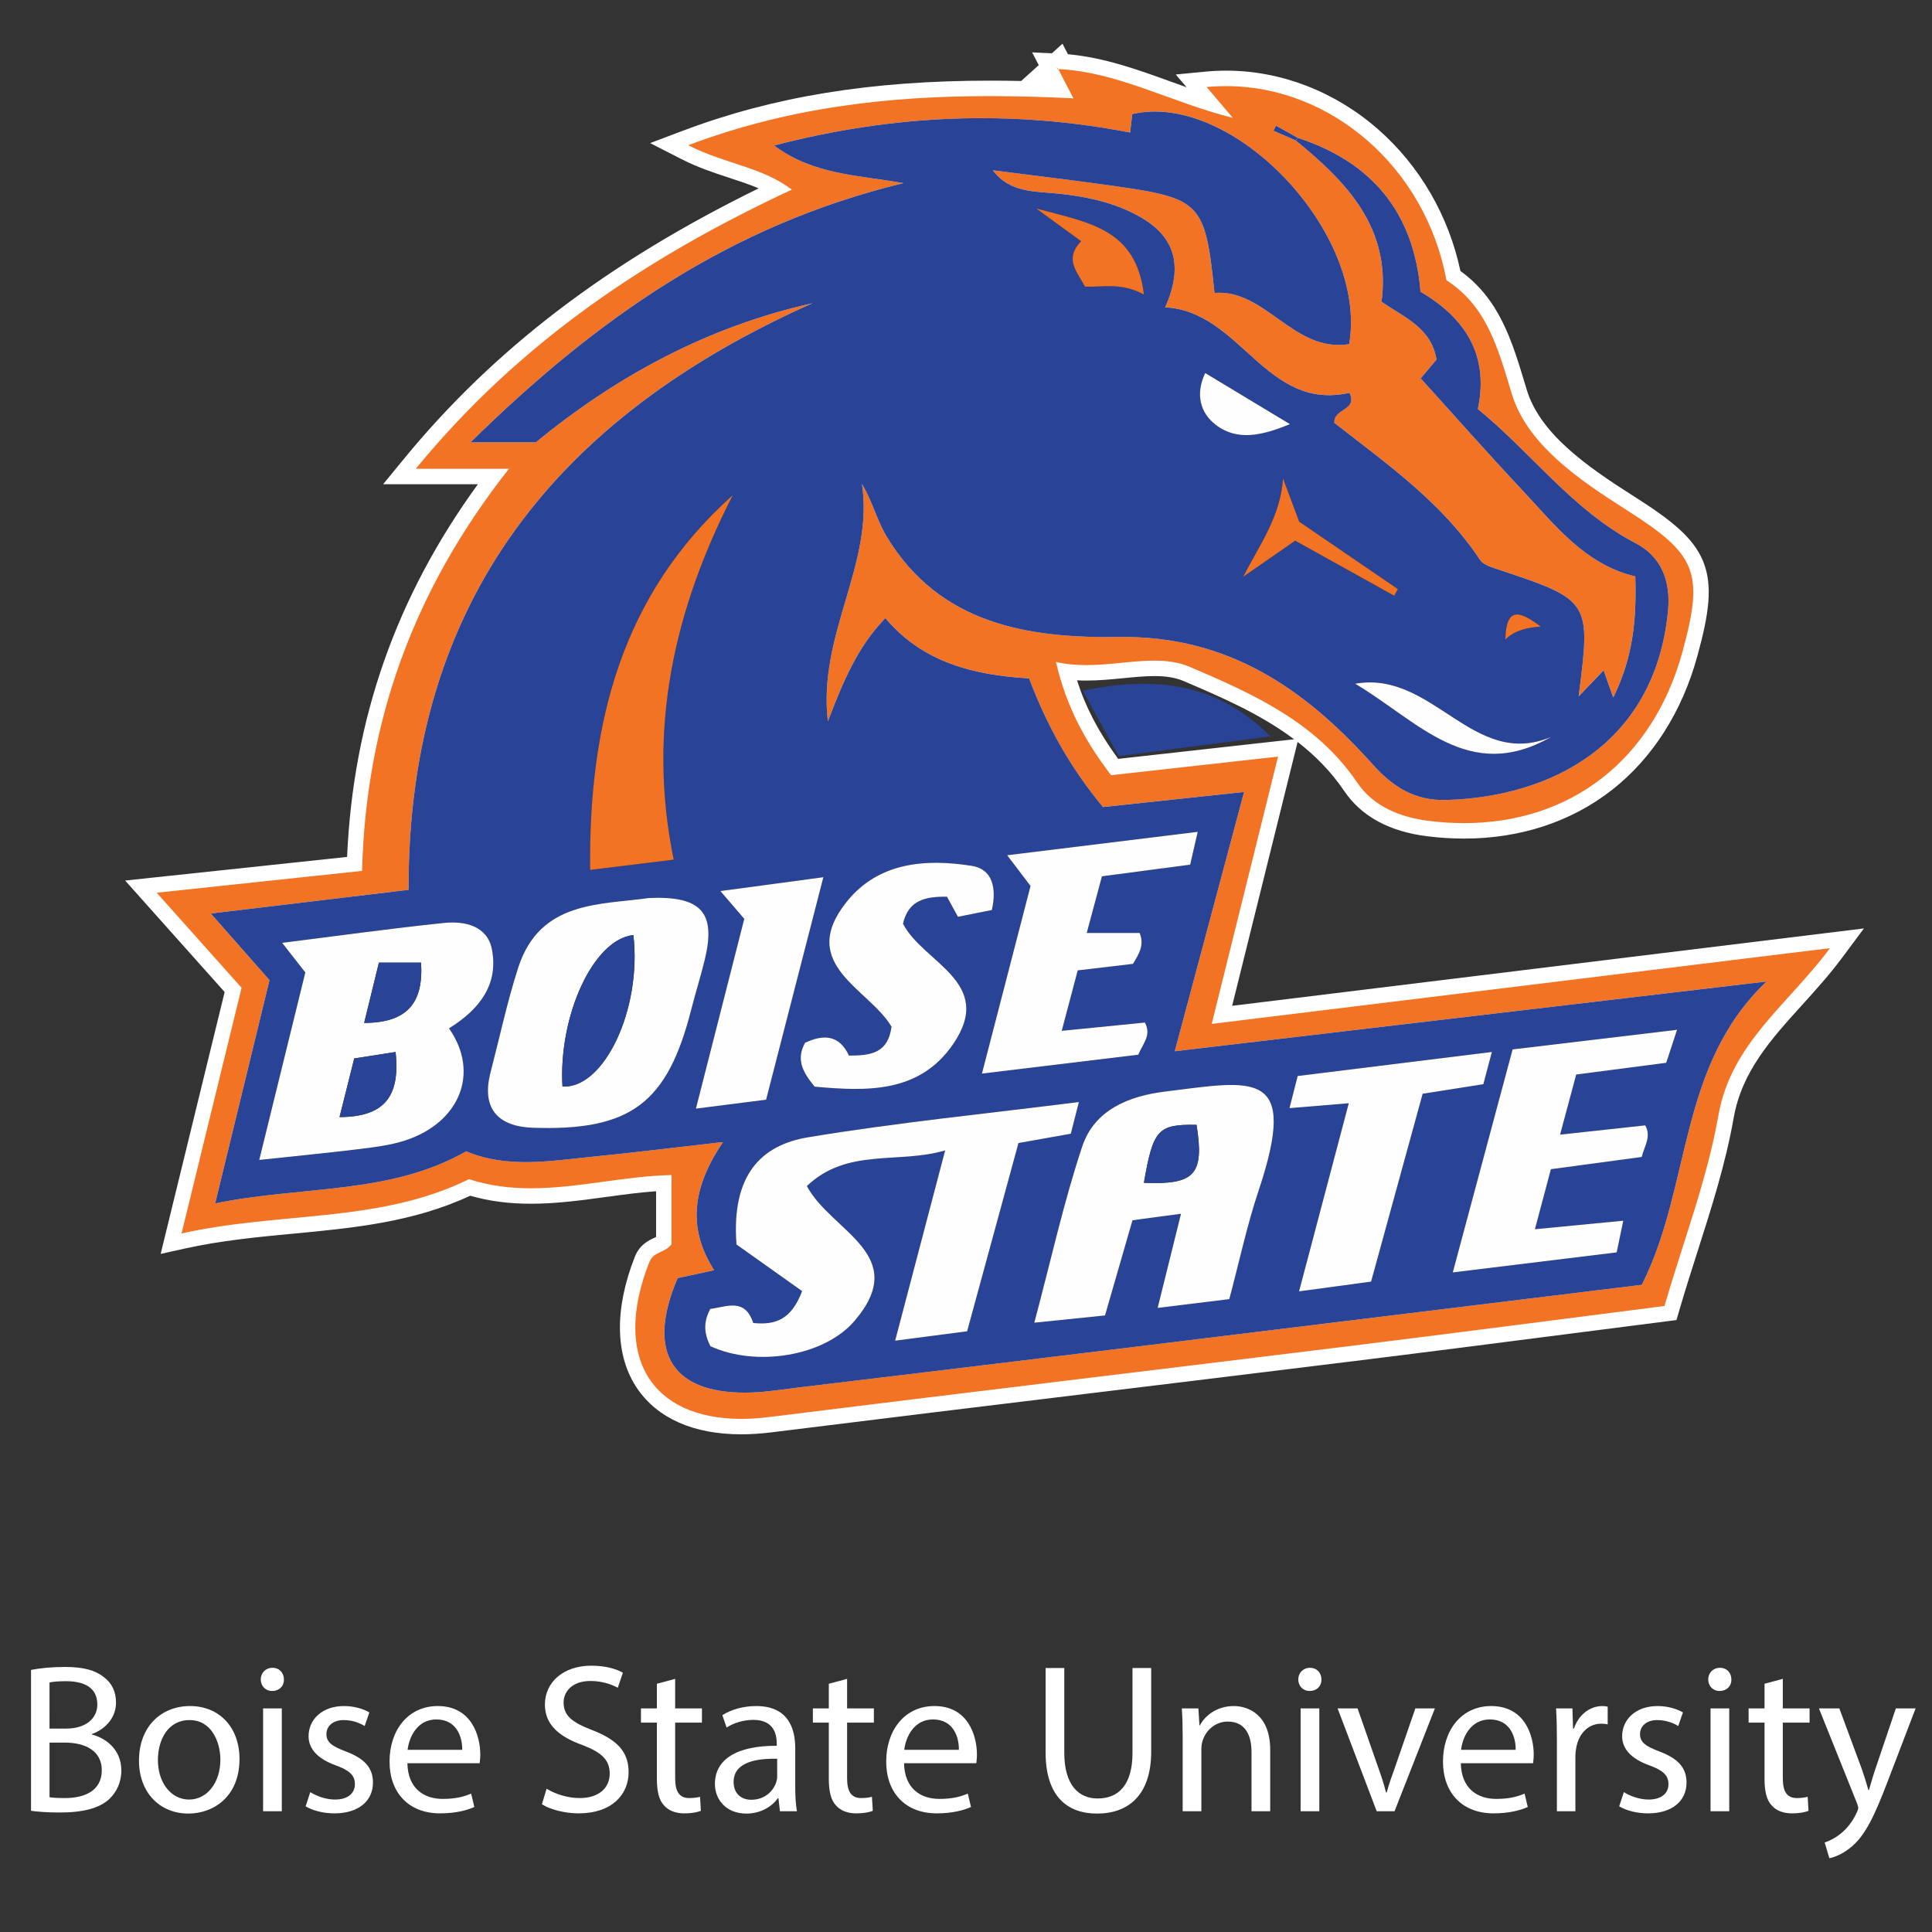 <?xml version="1.0" encoding="utf-8"?>
<!-- Generator: Adobe Illustrator 16.0.0, SVG Export Plug-In . SVG Version: 6.00 Build 0)  -->
<!DOCTYPE svg PUBLIC "-//W3C//DTD SVG 1.1//EN" "http://www.w3.org/Graphics/SVG/1.1/DTD/svg11.dtd">
<svg version="1.1" xmlns="http://www.w3.org/2000/svg" xmlns:xlink="http://www.w3.org/1999/xlink" x="0px" y="0px" width="500px"
	 height="500px" viewBox="0 0 500 500" enable-background="new 0 0 500 500" xml:space="preserve">
<rect x="0" y="0" width="500" height="500" fill="#333333" stroke="none"/>
<g id="Layer_2">
</g>
<g id="Layer_4">
</g>
<g id="Layer_3">
	<g>
		<path fill="#FFFFFF" d="M8.031,432.176c2.089-0.439,5.389-0.77,8.744-0.77c4.784,0,7.864,0.824,10.173,2.694
			c1.925,1.43,3.08,3.63,3.08,6.544c0,3.575-2.365,6.709-6.27,8.14v0.109c3.52,0.88,7.644,3.795,7.644,9.294
			c0,3.189-1.265,5.609-3.134,7.424c-2.585,2.365-6.764,3.465-12.813,3.465c-3.3,0-5.829-0.22-7.424-0.44V432.176z M12.815,447.354
			h4.344c5.06,0,8.029-2.64,8.029-6.214c0-4.345-3.299-6.049-8.139-6.049c-2.2,0-3.464,0.165-4.234,0.33V447.354z M12.815,465.116
			c0.935,0.165,2.31,0.221,4.015,0.221c4.949,0,9.514-1.815,9.514-7.204c0-5.06-4.345-7.149-9.569-7.149h-3.959V465.116z"/>
		<path fill="#FFFFFF" d="M61.982,455.218c0,9.844-6.819,14.133-13.253,14.133c-7.204,0-12.758-5.279-12.758-13.692
			c0-8.909,5.829-14.134,13.198-14.134C56.813,441.524,61.982,447.079,61.982,455.218z M40.865,455.493
			c0,5.829,3.355,10.229,8.084,10.229c4.62,0,8.084-4.345,8.084-10.339c0-4.51-2.254-10.229-7.974-10.229
			C43.34,445.154,40.865,450.434,40.865,455.493z"/>
		<path fill="#FFFFFF" d="M73.479,434.65c0.055,1.65-1.155,2.97-3.08,2.97c-1.705,0-2.915-1.319-2.915-2.97
			c0-1.704,1.265-3.024,3.024-3.024C72.325,431.626,73.479,432.946,73.479,434.65z M68.09,468.746V442.13h4.839v26.616H68.09z"/>
		<path fill="#FFFFFF" d="M80.3,463.797c1.43,0.935,3.959,1.925,6.379,1.925c3.52,0,5.169-1.76,5.169-3.96
			c0-2.31-1.375-3.574-4.949-4.895c-4.784-1.704-7.039-4.344-7.039-7.533c0-4.29,3.464-7.81,9.184-7.81
			c2.694,0,5.059,0.771,6.544,1.65l-1.21,3.52c-1.045-0.66-2.97-1.54-5.444-1.54c-2.859,0-4.454,1.649-4.454,3.63
			c0,2.199,1.595,3.189,5.059,4.509c4.62,1.76,6.984,4.069,6.984,8.029c0,4.674-3.629,7.974-9.954,7.974
			c-2.915,0-5.609-0.715-7.479-1.814L80.3,463.797z"/>
		<path fill="#FFFFFF" d="M105.434,456.317c0.11,6.545,4.29,9.239,9.129,9.239c3.464,0,5.554-0.605,7.369-1.375l0.825,3.465
			c-1.705,0.77-4.619,1.649-8.854,1.649c-8.194,0-13.088-5.39-13.088-13.418c0-8.029,4.729-14.354,12.483-14.354
			c8.688,0,10.999,7.645,10.999,12.539c0,0.989-0.11,1.76-0.165,2.254H105.434z M119.622,452.854
			c0.055-3.08-1.265-7.864-6.709-7.864c-4.894,0-7.039,4.51-7.424,7.864H119.622z"/>
		<path fill="#FFFFFF" d="M141.459,462.917c2.145,1.319,5.279,2.42,8.579,2.42c4.894,0,7.754-2.585,7.754-6.324
			c0-3.465-1.98-5.444-6.984-7.369c-6.049-2.145-9.789-5.279-9.789-10.504c0-5.774,4.784-10.063,11.988-10.063
			c3.794,0,6.544,0.88,8.194,1.814l-1.32,3.904c-1.209-0.659-3.684-1.76-7.039-1.76c-5.059,0-6.984,3.025-6.984,5.555
			c0,3.465,2.255,5.169,7.369,7.149c6.269,2.419,9.458,5.444,9.458,10.888c0,5.72-4.234,10.669-12.978,10.669
			c-3.575,0-7.479-1.045-9.459-2.364L141.459,462.917z"/>
		<path fill="#FFFFFF" d="M174.733,434.485v7.645h6.929v3.685h-6.929v14.353c0,3.3,0.935,5.17,3.629,5.17
			c1.265,0,2.2-0.165,2.805-0.33l0.22,3.629c-0.935,0.386-2.42,0.66-4.29,0.66c-2.255,0-4.07-0.715-5.225-2.034
			c-1.375-1.431-1.87-3.795-1.87-6.93v-14.518h-4.125v-3.685h4.125v-6.38L174.733,434.485z"/>
		<path fill="#FFFFFF" d="M201.847,468.746l-0.385-3.354h-0.165c-1.485,2.09-4.345,3.959-8.139,3.959
			c-5.389,0-8.139-3.794-8.139-7.644c0-6.435,5.719-9.954,16.003-9.898v-0.55c0-2.2-0.605-6.159-6.049-6.159
			c-2.475,0-5.06,0.77-6.929,1.979l-1.1-3.189c2.2-1.43,5.389-2.365,8.744-2.365c8.139,0,10.119,5.555,10.119,10.889v9.954
			c0,2.31,0.11,4.564,0.44,6.379H201.847z M201.132,455.163c-5.279-0.11-11.273,0.825-11.273,5.994c0,3.135,2.09,4.619,4.564,4.619
			c3.464,0,5.664-2.199,6.434-4.454c0.165-0.495,0.275-1.045,0.275-1.54V455.163z"/>
		<path fill="#FFFFFF" d="M219.228,434.485v7.645h6.929v3.685h-6.929v14.353c0,3.3,0.935,5.17,3.629,5.17
			c1.265,0,2.2-0.165,2.805-0.33l0.22,3.629c-0.935,0.386-2.42,0.66-4.29,0.66c-2.255,0-4.07-0.715-5.225-2.034
			c-1.375-1.431-1.87-3.795-1.87-6.93v-14.518h-4.125v-3.685h4.125v-6.38L219.228,434.485z"/>
		<path fill="#FFFFFF" d="M233.968,456.317c0.11,6.545,4.29,9.239,9.129,9.239c3.464,0,5.554-0.605,7.369-1.375l0.825,3.465
			c-1.705,0.77-4.62,1.649-8.854,1.649c-8.194,0-13.088-5.39-13.088-13.418c0-8.029,4.729-14.354,12.483-14.354
			c8.688,0,10.998,7.645,10.998,12.539c0,0.989-0.109,1.76-0.164,2.254H233.968z M248.156,452.854
			c0.055-3.08-1.265-7.864-6.709-7.864c-4.894,0-7.039,4.51-7.424,7.864H248.156z"/>
		<path fill="#FFFFFF" d="M275.437,431.681v21.942c0,8.304,3.685,11.823,8.634,11.823c5.499,0,9.019-3.629,9.019-11.823v-21.942
			h4.84v21.612c0,11.384-5.995,16.058-14.023,16.058c-7.589,0-13.308-4.344-13.308-15.838v-21.832H275.437z"/>
		<path fill="#FFFFFF" d="M306.072,449.334c0-2.75-0.056-5.005-0.221-7.204h4.289l0.275,4.399h0.109
			c1.32-2.53,4.4-5.005,8.799-5.005c3.686,0,9.404,2.2,9.404,11.329v15.893h-4.84v-15.343c0-4.29-1.594-7.864-6.158-7.864
			c-3.189,0-5.664,2.255-6.49,4.949c-0.219,0.605-0.329,1.43-0.329,2.255v16.003h-4.839V449.334z"/>
		<path fill="#FFFFFF" d="M341.986,434.65c0.055,1.65-1.155,2.97-3.08,2.97c-1.705,0-2.914-1.319-2.914-2.97
			c0-1.704,1.264-3.024,3.023-3.024C340.831,431.626,341.986,432.946,341.986,434.65z M336.597,468.746V442.13h4.839v26.616H336.597
			z"/>
		<path fill="#FFFFFF" d="M351.336,442.13l5.224,14.958c0.88,2.42,1.595,4.619,2.146,6.818h0.164
			c0.605-2.199,1.375-4.398,2.255-6.818l5.169-14.958h5.06l-10.448,26.616h-4.619l-10.119-26.616H351.336z"/>
		<path fill="#FFFFFF" d="M378.064,456.317c0.11,6.545,4.29,9.239,9.129,9.239c3.465,0,5.555-0.605,7.369-1.375l0.825,3.465
			c-1.704,0.77-4.619,1.649-8.854,1.649c-8.194,0-13.089-5.39-13.089-13.418c0-8.029,4.729-14.354,12.484-14.354
			c8.688,0,10.998,7.645,10.998,12.539c0,0.989-0.11,1.76-0.165,2.254H378.064z M392.253,452.854
			c0.056-3.08-1.265-7.864-6.709-7.864c-4.894,0-7.039,4.51-7.424,7.864H392.253z"/>
		<path fill="#FFFFFF" d="M402.926,450.434c0-3.135-0.056-5.829-0.221-8.304h4.234l0.165,5.224h0.22
			c1.21-3.574,4.125-5.829,7.369-5.829c0.551,0,0.936,0.056,1.375,0.165v4.564c-0.495-0.109-0.99-0.165-1.65-0.165
			c-3.409,0-5.828,2.585-6.488,6.215c-0.11,0.659-0.221,1.43-0.221,2.254v14.188h-4.783V450.434z"/>
		<path fill="#FFFFFF" d="M420.25,463.797c1.43,0.935,3.959,1.925,6.379,1.925c3.52,0,5.17-1.76,5.17-3.96
			c0-2.31-1.375-3.574-4.949-4.895c-4.785-1.704-7.039-4.344-7.039-7.533c0-4.29,3.464-7.81,9.184-7.81
			c2.694,0,5.059,0.771,6.544,1.65l-1.21,3.52c-1.045-0.66-2.97-1.54-5.444-1.54c-2.859,0-4.454,1.649-4.454,3.63
			c0,2.199,1.595,3.189,5.059,4.509c4.62,1.76,6.984,4.069,6.984,8.029c0,4.674-3.629,7.974-9.953,7.974
			c-2.915,0-5.609-0.715-7.479-1.814L420.25,463.797z"/>
		<path fill="#FFFFFF" d="M448.079,434.65c0.055,1.65-1.155,2.97-3.079,2.97c-1.705,0-2.915-1.319-2.915-2.97
			c0-1.704,1.265-3.024,3.024-3.024C446.924,431.626,448.079,432.946,448.079,434.65z M442.689,468.746V442.13h4.84v26.616H442.689z
			"/>
		<path fill="#FFFFFF" d="M461.389,434.485v7.645h6.93v3.685h-6.93v14.353c0,3.3,0.935,5.17,3.629,5.17
			c1.266,0,2.2-0.165,2.805-0.33l0.221,3.629c-0.936,0.386-2.42,0.66-4.289,0.66c-2.256,0-4.07-0.715-5.225-2.034
			c-1.375-1.431-1.87-3.795-1.87-6.93v-14.518h-4.124v-3.685h4.124v-6.38L461.389,434.485z"/>
		<path fill="#FFFFFF" d="M476.018,442.13l5.83,15.728c0.604,1.76,1.264,3.85,1.704,5.444h0.11c0.494-1.595,1.045-3.63,1.705-5.554
			l5.279-15.618h5.113l-7.259,18.973c-3.464,9.128-5.829,13.803-9.128,16.662c-2.365,2.09-4.73,2.915-5.939,3.135l-1.21-4.069
			c1.21-0.385,2.804-1.155,4.234-2.365c1.319-1.044,2.97-2.914,4.069-5.389c0.22-0.495,0.385-0.88,0.385-1.155
			c0-0.274-0.109-0.659-0.33-1.265l-9.844-24.526H476.018z"/>
	</g>
	<g>
		<g>
			<g>
				<path fill-rule="evenodd" clip-rule="evenodd" fill="#F27324" d="M191.838,369.201c-11.644,0-20.39-3.809-25.292-11.014
					c-5.347-7.859-5.483-19.306-0.383-32.229c0.941-2.385,2.712-3.196,4.005-3.79c0.641-0.294,1.18-0.541,1.62-0.94v-15.054
					c-5.029,0.236-10.161,0.935-15.143,1.613c-6.288,0.855-12.79,1.741-19.258,1.741c-5.827,0-11.024-0.724-15.861-2.21
					c-14.602,7.007-29.696,8.436-45.66,9.945c-9.297,0.88-18.91,1.79-28.449,3.904l-3.139,0.696l16.046-65.675L36.467,229.46
					l55.286-5.882c1.309-37.255,13.069-70.115,35.896-100.264h-24.272l2.681-3.269c23.857-29.083,54.045-51.79,94.804-71.268
					c-3.572-2.064-7.457-3.337-11.519-4.668c-3.917-1.284-7.969-2.611-12.136-4.743l-4.02-2.056l4.224-1.595
					c23.201-8.761,48.222-12.842,78.742-12.842c5.731,0,11.739,0.137,18.274,0.417l-1.802-3.467l-3.915-0.168l2.605-2.349
					l-0.827-1.59l2.463,0.115l1.434-1.292l0.731,1.406c9.482,0.65,18.102,3.767,27.205,7.059c3.563,1.289,7.205,2.606,10.947,3.78
					l-4.99-5.878l3.812-0.367c1.734-0.167,3.497-0.252,5.237-0.252c28.318,0,52.928,21.412,58.82,51.036
					c10.071,6.905,13.282,17.595,16.677,28.896l0.345,1.146c3.643,12.099,16.053,20.799,28.452,28.673
					c19.382,12.307,21.586,17.803,15.724,39.2c-7.858,28.671-29.699,45.788-58.426,45.789c-3.033,0-6.16-0.196-9.295-0.583
					c-9.234-1.141-15.995-4.793-20.094-10.856c-10.495-15.525-27.452-22.773-42.412-29.168c-2.313-0.989-4.972-1.449-8.365-1.449
					c-2.623,0-5.351,0.268-8.237,0.551c-3.05,0.299-6.203,0.609-9.409,0.609c-1.822,0-3.521-0.101-5.131-0.308
					c2.402,8.76,6.247,16.342,12.479,24.689l44.932-5.004l-17.154,69.139l161.756-19.815l-2.786,3.746
					c-3.271,4.4-6.877,8.383-10.364,12.234c-8.199,9.056-15.944,17.61-18.146,30.174c-2.029,11.578-5.544,22.584-9.265,34.236
					c-1.596,4.998-3.246,10.166-4.75,15.333l-0.366,1.26l-1.301,0.166c-8.564,1.092-17.106,2.189-25.634,3.286
					c-18.496,2.377-37.621,4.836-56.412,7.153c-22.159,2.732-44.323,5.424-66.487,8.115c-27.271,3.311-55.472,6.735-83.195,10.185
					C196.711,369.039,194.207,369.201,191.838,369.201z M176.816,332.509c-3.471,8.495-3.798,15.258-0.937,19.599
					c2.713,4.118,8.519,6.295,16.79,6.295c0.754,0,1.528-0.019,2.323-0.054c2.77-0.124,5.619-0.502,8.375-0.866
					c1.067-0.142,2.135-0.283,3.203-0.411l18.291-2.202c21.863-2.631,43.727-5.262,65.586-7.928
					c32.784-3.997,65.567-8.013,97.992-11.985l35.139-4.304c4.549-9.341,6.985-19.612,9.343-29.555
					c3.645-15.371,7.401-31.216,18.956-44.443l-150.544,17.737l17.949-67.135l-34.684,3.701l-0.686-0.825
					c-8.054-9.702-14.107-20.106-18.987-32.652c-11.422-0.787-25.34-3.346-35.824-14.538c-5.967,6.83-9.309,14.842-12.979,24.459
					l-2.91,7.626l-0.945-8.107c-1.366-11.713,1.703-22.115,4.67-32.174c2.911-9.87,5.661-19.191,4.166-29.186l-1.501-10.037
					l5.197,8.717c1.502,2.52,2.522,5.022,3.509,7.443c0.882,2.166,1.716,4.21,2.812,6.036
					c13.305,22.166,35.609,25.154,55.673,25.154c0.922,0,1.844-0.007,2.768-0.021c0.412-0.006,0.824-0.009,1.233-0.009
					c24.775,0,45.148,10.414,66.059,33.766c5.22,5.832,10.354,8.432,16.651,8.433c0.206,0,0.414-0.003,0.624-0.008
					c11.968-0.326,51.342-4.674,55.553-46.968c0.746-7.51-1.708-12.797-7.295-15.712c-10.654-5.56-18.981-13.815-27.034-21.799
					c-4.499-4.459-9.15-9.071-14.148-13.15l-0.943-0.77l0.251-1.192c2.526-12.003-2.02-21.235-13.897-28.223l-0.894-0.526
					l-0.085-1.034c-1.33-16.161-8.417-27.493-21.584-34.404c9.437,8.895,17.241,19.949,15.619,35.854
					c0.75,0.489,1.517,0.967,2.265,1.434c5.183,3.232,10.543,6.574,11.813,14.163l0.152,0.912l-3.573,4.241
					c2.401,2.655,4.758,5.276,7.088,7.869c6.109,6.797,11.88,13.218,17.865,19.59c1.17,1.246,2.325,2.513,3.479,3.779
					c7.315,8.024,14.226,15.603,24.919,18.113l1.498,0.352l0.044,1.538c0.331,11.5-0.55,21.394-5.926,32.305l-2.098,4.257
					l-2.987-8.449L405.794,186l0.771-6.021c1.528-11.947,2.296-17.944-0.001-21.468c-2.315-3.555-8.302-5.542-20.229-9.502
					c-1.868-0.622-3.902-1.403-4.971-3.013c-8.435-12.748-20.508-22.053-32.183-31.051c-1.704-1.313-3.403-2.623-5.087-3.939
					l-0.715-0.559l-0.051-0.906c-0.159-2.859,1.927-4.24,3.173-5.064c0.25-0.165,0.455-0.301,0.622-0.419
					c-1.076,0.14-2.138,0.21-3.175,0.21c-9.675,0.001-16.27-5.958-22.647-11.721c-6.033-5.451-11.731-10.6-19.865-11.017
					l-2.913-0.149l1.189-2.664c4.378-9.802,2.58-16.267-5.831-20.962c-5.378-3.003-11.554-4.746-20.024-5.649
					c-0.91-0.097-1.838-0.167-2.771-0.237c-5.381-0.404-11.479-0.863-15.741-6.615l-2.795-3.774l4.657,0.6
					c3.248,0.418,6.472,0.823,9.678,1.227c6.904,0.869,14.045,1.767,21.018,2.746c23.651,3.321,25.77,4.979,28.201,27.709
					c6.105,0.192,10.949,3.643,15.638,6.983c4.714,3.359,9.167,6.531,14.744,6.531c0.303,0,0.608-0.01,0.916-0.029
					c1.353-11.354-3.61-24.91-13.472-36.603c-10.291-12.201-23.72-19.781-35.046-19.781c-1.379,0-2.731,0.112-4.038,0.334
					l-0.616,5.467l-2.124-0.408c-12.704-2.442-25.536-3.68-38.139-3.68c-16.135,0-32.11,1.932-48.696,5.898
					c6.602,3.674,13.607,4.674,21.516,5.803c2.391,0.341,4.863,0.694,7.376,1.135l9.446,1.658l-9.321,2.256
					c-38.532,9.325-71.882,28.869-107.59,63.152h11.251c22.3-18.194,46.48-30.292,71.879-35.964l1.251,3.779
					c-69.75,31.12-103.553,80.181-103.342,149.987l0.005,1.78l-49.163,5.891l13.354,15.163l-13.572,55.769
					c6.706-1.187,13.343-1.851,19.791-2.496c14.755-1.477,28.691-2.871,41.516-10.166l0.855-0.486l0.907,0.38
					c4.291,1.799,8.924,2.636,14.582,2.636c4.236,0,8.612-0.475,12.844-0.935c1.32-0.143,2.639-0.286,3.958-0.416
					c7.241-0.716,14.595-1.572,22.38-2.48c3.727-0.434,7.599-0.886,11.689-1.349l4.31-0.488l-2.427,3.595
					c-7.835,11.603-8.529,21.156-2.251,30.979l1.55,2.426L176.816,332.509z"/>
				<path fill="#FFFFFF" d="M273.806,17.754c0.021,0.04,0.042,0.08,0.063,0.12c-0.062-0.003-0.125-0.006-0.187-0.008L273.806,17.754
					 M273.868,17.875c15.491,0.724,29.085,8.601,45.181,12.624c-2.848-3.354-4.735-5.58-6.766-7.971
					c1.689-0.163,3.374-0.243,5.046-0.243c27.139,0,51.576,21.009,57.015,50.236c10.351,6.697,13.266,17.31,16.912,29.419
					c3.907,12.979,17.285,22.158,29.295,29.785c18.419,11.696,20.605,16.038,14.867,36.983
					c-7.652,27.92-28.914,44.317-56.497,44.317c-2.948,0-5.966-0.187-9.05-0.567c-7.51-0.928-14.445-3.725-18.682-9.992
					c-10.588-15.662-27.261-23.038-43.283-29.887c-2.861-1.223-5.935-1.61-9.151-1.61c-5.565,0-11.563,1.16-17.646,1.16
					c-2.604,0-5.221-0.212-7.827-0.818c2.696,11.644,7.55,20.502,14.265,29.313c13.789-1.536,27.809-3.097,43.209-4.812
					c-5.741,23.142-11.232,45.272-17.162,69.172c53.484-6.552,106.007-12.985,160.006-19.602
					c-10.905,14.666-25.613,24.636-28.876,43.257c-2.902,16.559-9.073,32.545-13.965,49.355
					c-27.492,3.505-54.751,7.074-82.038,10.438c-49.888,6.153-99.803,12.094-149.685,18.301c-2.521,0.313-4.922,0.467-7.197,0.467
					c-23.388,0-33.409-16.199-23.815-40.509c1.173-2.972,3.974-2.271,5.765-4.712c0-5.377,0-11.313,0-17.875
					c-12.084,0.244-24.241,3.423-36.401,3.423c-5.341,0-10.682-0.613-16.018-2.357c-23.151,11.418-48.538,8.313-74.385,14.045
					c5.488-22.464,10.477-42.878,15.533-63.573c-6.996-7.839-13.938-15.613-21.963-24.606c18.579-1.978,35.532-3.781,53.144-5.654
					c1.016-38.699,13.38-72.819,38.024-104.068c-8.618,0-15.355,0-24.118,0c27.098-33.034,59.999-54.799,97.32-72.244
					c-7.897-5.965-17.207-6.573-26.806-11.484c25.831-9.754,51.58-12.713,78.035-12.713c7.161,0,14.369,0.217,21.649,0.574
					C276.111,22.19,274.985,20.022,273.868,17.875 M292.485,34.292c-12.95-2.489-25.748-3.716-38.517-3.716
					c-17.821,0-35.588,2.389-53.65,7.071c10.189,7.572,21.317,7.596,33.5,9.734c-44.8,10.841-79.295,34.904-112.049,67.096
					c7.463,0,11.906,0,16.895,0c20.903-17.173,44.538-29.969,71.601-36.012c-65.513,29.229-104.754,76.573-104.527,151.819
					c-16.917,2.028-33.425,4.003-51.172,6.131c5.954,6.761,10.693,12.14,15.18,17.235c-4.646,19.092-9.113,37.448-14.059,57.771
					c22.911-4.627,45.164-2.199,64.972-13.466c5.069,2.124,10.201,2.791,15.355,2.791c5.654,0,11.335-0.802,16.998-1.36
					c10.677-1.055,21.329-2.386,34.098-3.832c-7.914,11.719-9.297,22.194-2.278,33.176c-3.896,0.84-6.792,1.465-9.457,2.041
					c-8.108,18.883-1.661,29.629,17.294,29.629c0.783,0,1.586-0.019,2.412-0.056c3.92-0.176,7.821-0.82,11.728-1.29
					c27.96-3.368,55.923-6.721,83.88-10.13c45.045-5.492,90.087-11.02,134.201-16.42c12.958-25.6,9.189-56.508,32.282-78.491
					c-51.909,6.117-101.948,12.014-153.146,18.045c6.183-23.117,11.912-44.561,17.94-67.102c-13.232,1.412-25.121,2.68-36.515,3.896
					c-8.729-10.516-14.593-21.344-19.119-33.289c-14.265-0.842-27.505-4.075-37.207-15.608c-7.233,7.51-10.896,16.312-14.872,26.73
					c-2.635-22.602,11.95-40.549,8.828-61.424c2.767,4.641,3.902,9.45,6.323,13.484c13.21,22.007,35.039,26.125,57.388,26.125
					c0.932,0,1.862-0.007,2.796-0.021c0.402-0.006,0.806-0.009,1.205-0.009c27.679,0,47.24,13.748,64.568,33.1
					c4.891,5.464,10.426,9.099,18.141,9.099c0.226,0,0.451-0.003,0.68-0.009c27.026-0.735,54.059-14.322,57.488-48.769
					c0.787-7.922-1.733-14.226-8.36-17.683c-16.276-8.494-26.825-23.287-40.843-34.726c2.97-14.109-3.357-23.604-14.84-30.359
					c-1.688-20.507-12.556-33.524-31.745-39.811c-1.886-1.05-3.773-2.1-5.659-3.15c-0.218,0.436-0.437,0.872-0.655,1.308
					c1.92,0.829,3.836,1.66,5.754,2.49c13.284,10.836,24.717,22.682,22.22,41.761c5.95,4.082,12.859,6.737,14.232,14.943
					c-1.822,2.161-3.68,4.37-4.103,4.871c9.062,9.998,17.458,19.527,26.149,28.78c8.589,9.144,16.332,19.402,29.399,22.47
					c0.323,11.229-0.54,20.849-5.721,31.364c-1.115-3.154-1.717-4.857-2.489-7.037c-2.159,2.254-4,4.177-6.461,6.746
					c3.188-24.913,3.186-24.898-21.626-33.137c-1.406-0.468-3.152-1.093-3.892-2.207c-9.848-14.884-24.266-24.954-37.704-35.46
					c-0.214-3.843,6.109-3.077,3.926-7.783c-1.875,0.426-3.638,0.621-5.303,0.621c-17.618,0-24.526-21.817-42.41-22.735
					c4.834-10.823,2.519-18.388-6.683-23.524c-6.453-3.604-13.451-5.109-20.787-5.891c-5.996-0.64-12.717-0.115-17.116-6.054
					c10.4,1.339,20.551,2.548,30.672,3.97c23.299,3.272,24.258,4.284,26.684,27.773c0.426-0.036,0.847-0.053,1.261-0.053
					c11.601,0,18.654,13.523,30.917,13.523c0.864,0,1.753-0.067,2.673-0.211c4.592-26.831-25.393-60.198-50.274-60.202
					c-1.995,0-3.952,0.214-5.861,0.663C292.866,30.924,292.692,32.451,292.485,34.292 M274.97,11.318l-2.744,2.475l-5.112-0.239
					l1.716,3.301l-4.553,4.105c-2.781-0.059-5.48-0.087-8.122-0.087c-30.769,0-56.014,4.122-79.448,12.971l-8.448,3.19l8.04,4.113
					c4.307,2.203,8.433,3.555,12.424,4.863c2.719,0.891,5.245,1.718,7.613,2.738c-39.185,19.213-68.495,41.592-91.822,70.029
					l-5.362,6.537h8.455h16.07c-21.183,29.138-32.287,60.799-33.852,96.458c-16.387,1.742-32.33,3.438-49.691,5.287l-7.751,0.825
					l5.19,5.816l13.272,14.869l7.291,8.167l-6.371,26.074l-8.663,35.456l-1.526,6.246l6.277-1.392
					c9.417-2.088,18.968-2.992,28.205-3.866c15.196-1.438,30.892-2.922,45.633-9.801c4.814,1.395,9.969,2.074,15.699,2.074
					c6.604,0,13.174-0.895,19.528-1.76c4.426-0.603,8.667-1.181,12.873-1.475v11.844c-0.128,0.063-0.277,0.132-0.454,0.213
					c-1.419,0.65-3.794,1.74-5.031,4.873c-5.351,13.56-5.142,25.665,0.59,34.089c5.292,7.777,14.61,11.889,26.946,11.889
					c2.45,0,5.038-0.167,7.691-0.497c27.727-3.45,55.931-6.875,83.207-10.187c21.788-2.646,44.317-5.382,66.473-8.114
					c18.797-2.317,37.925-4.776,56.424-7.154c8.526-1.097,17.067-2.194,25.631-3.286l2.602-0.332l0.733-2.519
					c1.496-5.143,3.143-10.298,4.734-15.283c3.577-11.203,7.276-22.787,9.329-34.499c2.103-11.995,9.659-20.342,17.659-29.178
					c3.52-3.887,7.158-7.906,10.487-12.383l5.571-7.493l-9.268,1.136c-52.058,6.378-102.74,12.586-154.238,18.894l4.553-18.348
					l11.211-45.183l1.181-4.76c4.534,3.522,8.659,7.666,12.058,12.691c4.436,6.563,11.671,10.506,21.505,11.721
					c3.215,0.397,6.425,0.598,9.54,0.598c14.477,0,27.681-4.334,38.184-12.536c10.532-8.223,18.198-20.23,22.171-34.724
					c2.93-10.694,4.109-18.138,1.466-24.543c-2.546-6.168-8.307-10.689-18.046-16.874c-12.081-7.672-24.165-16.12-27.609-27.561
					l-0.344-1.145c-3.427-11.407-6.672-22.21-16.794-29.502c-3.025-14.296-10.562-27.28-21.341-36.708
					c-11.167-9.768-25.116-15.147-39.278-15.147c-1.804,0-3.631,0.088-5.43,0.261l-7.622,0.734l2.81,3.308
					c-1.373-0.487-2.734-0.979-4.084-1.467c-8.495-3.072-17.258-6.241-26.62-7.083L274.97,11.318L274.97,11.318z M296.66,32.972
					c0.729-0.072,1.471-0.108,2.222-0.108c10.759,0.002,23.604,7.312,33.525,19.077c8.993,10.665,13.77,22.867,13.166,33.301
					c-4.547-0.339-8.5-3.155-12.67-6.126c-4.288-3.056-9.085-6.472-14.985-7.215c-1.103-10.027-2.25-16.181-6.237-20.333
					c-4.441-4.625-11.466-5.806-23.498-7.496c-6.989-0.982-14.139-1.881-21.053-2.751c-3.202-0.402-6.422-0.808-9.665-1.225
					l-9.316-1.199l5.592,7.548c4.806,6.487,11.677,7.003,17.197,7.419c0.946,0.071,1.84,0.138,2.708,0.231
					c8.19,0.873,14.131,2.541,19.262,5.406c7.504,4.189,8.947,9.52,4.98,18.4l-2.379,5.327l5.826,0.299
					c7.424,0.381,12.866,5.298,18.627,10.503c5.953,5.378,12.65,11.429,22.071,12.163c-0.479,0.932-0.777,2.069-0.7,3.458
					l0.102,1.812l1.429,1.118c1.688,1.319,3.391,2.632,5.099,3.948c11.546,8.898,23.484,18.1,31.733,30.568
					c1.424,2.145,3.825,3.083,5.965,3.795c11.168,3.708,17.295,5.743,19.229,8.711c1.895,2.908,1.112,9.023-0.309,20.123
					l-1.541,12.042l8.397-8.768l1.968-2.054l0.322,0.912l1.706,4.824c-13.327,14.129-33.487,16.14-41.36,16.354
					c-0.192,0.005-0.382,0.008-0.571,0.008c-5.754,0-10.288-2.323-15.16-7.766c-21.322-23.813-42.155-34.432-67.549-34.432
					c-0.419,0-0.841,0.003-1.262,0.009c-0.915,0.013-1.826,0.02-2.739,0.02c-19.504,0-41.167-2.873-53.958-24.184
					c-1.016-1.693-1.822-3.669-2.674-5.761c-0.967-2.374-2.063-5.063-3.643-7.712l-10.394-17.434l3.002,20.074
					c1.43,9.557-1.259,18.672-4.106,28.324c-3.024,10.252-6.151,20.853-4.738,32.972l1.891,16.214l5.82-15.251
					c3.298-8.644,6.319-15.956,11.238-22.194c10.324,9.947,23.314,12.588,34.296,13.461c4.88,12.229,10.907,22.46,18.849,32.027
					l1.37,1.65l2.133-0.228l22.805-2.434l7.916-0.844l-7.234,27.058l-9.201,34.416l-1.523,5.695l5.855-0.689l142.746-16.818
					c-9.457,12.709-12.908,27.263-16.266,41.421c-2.353,9.922-4.584,19.331-8.728,28.165l-34.164,4.185
					c-32.388,3.967-65.132,7.979-97.878,11.971c-21.846,2.664-44.061,5.338-65.546,7.923l-18.328,2.206
					c-1.075,0.13-2.15,0.271-3.225,0.414c-2.839,0.376-5.52,0.731-8.203,0.852c-0.76,0.034-1.512,0.051-2.233,0.051
					c-5.276,0-12.182-0.936-15.12-5.395c-2.379-3.61-2.121-9.383,0.731-16.769c2.119-0.458,4.476-0.967,7.394-1.596l5.628-1.214
					l-3.101-4.851c-5.868-9.18-5.203-17.787,2.223-28.783l4.855-7.189l-8.621,0.977c-4.092,0.464-7.966,0.915-11.693,1.35
					c-7.777,0.906-15.123,1.763-22.348,2.477c-1.325,0.131-2.651,0.274-3.978,0.418c-4.371,0.475-8.5,0.923-12.627,0.923
					c-5.383,0-9.771-0.788-13.809-2.48l-1.814-0.76l-1.709,0.973c-12.457,7.085-26.188,8.459-40.727,9.914
					c-5.524,0.553-11.187,1.12-16.932,2.017l12.609-51.814l0.493-2.025l-1.377-1.563l-6.884-7.816l-3.267-3.709l20.939-2.509
					l22.679-2.717l3.535-0.424l-0.011-3.56c-0.208-68.93,33.208-117.392,102.157-148.154l-2.501-7.557
					c-25.495,5.692-49.764,17.774-72.154,35.916h-5.524C165.795,78.579,197.896,60.19,234.76,51.27l18.642-4.511l-18.892-3.316
					c-2.544-0.446-5.033-0.802-7.439-1.145c-5.574-0.795-10.686-1.525-15.479-3.197c14.355-3.039,28.307-4.523,42.377-4.523
					c12.477,0,25.182,1.227,37.762,3.645l4.247,0.816l0.482-4.298L296.66,32.972L296.66,32.972z M361.769,76.082
					c0.451-6.028-0.386-11.368-2.111-16.161c2.169,4.622,3.49,9.916,3.983,15.904l0.124,1.506c-0.259-0.162-0.517-0.323-0.772-0.482
					C362.576,76.589,362.169,76.335,361.769,76.082L361.769,76.082z M372.979,97.815l1.852-2.199l1.192-1.415l-0.305-1.824
					c-0.776-4.64-2.928-7.862-5.584-10.371c7.516,5.882,10.263,13.046,8.584,22.184C376.826,102.085,374.916,99.961,372.979,97.815
					L372.979,97.815z M422.781,144.913c-8.216-2.359-14.169-8.084-20.093-14.484c5.609,5.155,11.663,9.991,18.771,13.7
					C421.926,144.371,422.366,144.633,422.781,144.913L422.781,144.913z M426.36,165.886c0.778-4.787,0.983-9.624,0.904-14.746
					c0.54,1.93,0.68,4.168,0.425,6.729C427.406,160.716,426.956,163.385,426.36,165.886L426.36,165.886z M281.108,176.129
					c3.305,0,6.507-0.314,9.604-0.618c2.837-0.279,5.517-0.542,8.042-0.542c3.114,0,5.522,0.409,7.579,1.289
					c9.466,4.046,19.744,8.439,28.578,15.066l-4.6,0.512l-29.716,3.31l-11.216,1.249c-5.024-6.883-8.384-13.269-10.648-20.325
					C279.504,176.11,280.295,176.129,281.108,176.129L281.108,176.129z"/>
			</g>
			<path fill-rule="evenodd" clip-rule="evenodd" fill="#294396" d="M328.817,190.555c-13.106,1.715-25.813,3.38-39.281,5.145
				c-3.047-5.537-6.025-10.953-9.31-16.919C298.459,174.923,314.586,176.446,328.817,190.555z"/>
			<path fill-rule="evenodd" clip-rule="evenodd" fill="#F27324" d="M273.806,17.754c-0.247-0.218-0.496-0.437-0.391-0.344
				c-0.068-0.12,0.1,0.168,0.268,0.456C273.682,17.866,273.806,17.754,273.806,17.754z"/>
			<path fill-rule="evenodd" clip-rule="evenodd" fill="#294396" d="M335.886,35.685c19.186,6.289,30.054,19.306,31.741,39.813
				c11.482,6.755,17.81,16.25,14.84,30.359c14.018,11.439,24.566,26.232,40.843,34.726c6.627,3.458,9.147,9.761,8.36,17.683
				c-3.43,34.447-30.462,48.034-57.488,48.769c-8.072,0.219-13.787-3.466-18.82-9.089c-17.578-19.631-37.456-33.496-65.773-33.091
				c-23.312,0.333-46.423-3.18-60.184-26.104c-2.421-4.034-3.556-8.843-6.323-13.484c3.123,20.875-11.463,38.822-8.828,61.424
				c3.976-10.418,7.639-19.22,14.872-26.73c9.702,11.533,22.942,14.766,37.207,15.608c4.526,11.944,10.39,22.772,19.119,33.289
				c11.394-1.217,23.282-2.484,36.515-3.896c-6.028,22.541-11.758,43.985-17.94,67.102c51.198-6.031,101.237-11.928,153.146-18.045
				c-23.093,21.983-19.324,52.892-32.282,78.491c-44.114,5.4-89.156,10.928-134.201,16.42c-27.957,3.409-55.92,6.762-83.88,10.13
				c-3.906,0.47-7.807,1.114-11.728,1.29c-20.811,0.929-28.149-9.91-19.706-29.573c2.664-0.576,5.561-1.201,9.457-2.041
				c-7.019-10.981-5.636-21.457,2.278-33.176c-12.769,1.446-23.421,2.777-34.098,3.832c-10.826,1.068-21.723,3.024-32.353-1.431
				c-19.808,11.267-42.061,8.839-64.972,13.466c4.946-20.323,9.414-38.68,14.059-57.771c-4.487-5.095-9.226-10.474-15.18-17.235
				c17.748-2.128,34.255-4.104,51.172-6.131c-0.227-75.247,39.015-122.59,104.527-151.819
				c-27.063,6.042-50.697,18.838-71.601,36.012c-4.988,0-9.432,0-16.895,0c32.753-32.192,67.249-56.255,112.049-67.096
				c-12.183-2.139-23.311-2.162-33.5-9.734c31.003-8.037,61.142-9.318,92.167-3.355c0.207-1.842,0.381-3.369,0.539-4.766
				c25.718-6.051,61.096,30.557,56.136,59.539c-14.43,2.257-21.646-14.366-34.851-13.259c-2.426-23.489-3.385-24.501-26.684-27.773
				c-10.121-1.421-20.271-2.631-30.672-3.97c4.399,5.938,11.12,5.414,17.116,6.054c7.336,0.782,14.334,2.287,20.787,5.891
				c9.201,5.136,11.517,12.701,6.683,23.524c19.574,1.004,26.002,27.048,47.713,22.114c2.184,4.706-4.14,3.94-3.926,7.783
				c13.438,10.506,27.856,20.576,37.704,35.46c0.739,1.114,2.485,1.739,3.892,2.207c24.812,8.239,24.814,8.225,21.626,33.137
				c2.461-2.569,4.302-4.492,6.461-6.746c0.772,2.18,1.374,3.883,2.489,7.037c5.181-10.515,6.044-20.134,5.721-31.364
				c-13.067-3.068-20.811-13.326-29.399-22.47c-8.691-9.253-17.088-18.782-26.149-28.78c0.423-0.501,2.28-2.71,4.103-4.871
				c-1.373-8.206-8.282-10.861-14.232-14.943c2.497-19.08-8.936-30.925-22.22-41.761L335.886,35.685z M183.859,348.401
				c11.884,5.465,29.44,2.585,37.229-6.481c14.826-17.255-5.995-23.146-12.271-34.966c10.442-9.975,23.684-5.647,35.79-9.232
				c-4.481,17.048-8.583,32.646-12.945,49.245c6.9-0.899,12.493-1.626,18.629-2.425c4.46-16.351,8.88-32.553,13.288-48.722
				c4.788-0.853,8.929-1.589,13.548-2.412c0.603-2.367,1.222-4.798,2.089-8.205c-24.04,3.042-47.19,5.322-70.088,9.129
				c-12.119,2.015-19.891,9.725-18.524,27.742c4.172,2.963,10.83,7.689,16.99,12.062c-2.881,7.617-7.128,8.78-12.651,8.258
				c-2.173-6.62-6.933-4.168-11.118-3.652C182.016,342.14,182.146,345.002,183.859,348.401z M116.2,266.139
				c8.041-4.972,12.867-11.49,11.098-20.495c-1.181-6.011-7.001-7.341-12.338-6.79c-13.669,1.408-27.286,3.316-41.937,5.149
				c2.438,3.122,4.239,5.424,5.993,7.669c-3.928,15.985-7.785,31.674-11.924,48.517c9.547-1.026,17.891-1.827,26.207-2.853
				c3.877-0.479,7.834-0.978,11.523-2.175C119.021,290.555,124.246,277.586,116.2,266.139z M318.142,336.212
				c2.665-10.002,4.599-19.162,7.55-27.981c10.637-31.773-1.18-28.58-24.143-25.74c-9.438,1.166-18.313,4.741-21.474,14.229
				c-4.82,14.479-8.103,29.467-12.395,45.592c6.835-0.7,12.393-1.271,18.296-1.875c2.431-8.419,4.74-16.422,7.109-24.632
				c4.242-0.569,7.967-1.068,12.559-1.688c-2.151,8.679-3.985,16.064-6.046,24.369C306.293,337.665,311.909,336.977,318.142,336.212
				z M167.978,232.401c-12.641,1.818-28.249,0.616-33.869,18.031c-2.868,8.883-4.807,18.066-7.162,27.115
				c-2.464,9.47,2.089,14.026,10.985,14.321c25.361,0.845,34.805-6.404,40.973-30.65c1.115-4.378,2.498-8.691,3.543-13.084
				C185.281,236.214,181.551,231.823,167.978,232.401z M401.37,302.586c8.069-1.088,15.77-2.124,23.502-3.166
				c0.765-2.99,2.533-5.289,0.914-8.175c-7.08,0.77-13.86,1.509-22.034,2.396c1.562-5.822,2.847-10.615,4.171-15.556
				c7.91-1.03,15.362-2.002,23.297-3.036c0.783-2.391,1.581-4.823,2.8-8.538c-14.732,1.757-28.4,3.388-42.558,5.076
				c-5.116,19.067-10.15,37.832-15.482,57.712c14.791-1.808,28.465-3.479,42.418-5.184c0.583-2.796,1.045-5.021,1.705-8.196
				c-7.837,0.754-14.918,1.438-22.866,2.204C398.763,312.385,400.053,307.543,401.37,302.586z M285.181,226.784
				c8.234-1.088,15.365-2.031,22.832-3.017c0.644-2.789,1.194-5.184,1.958-8.488c-16.91,2.077-32.685,4.016-49.314,6.058
				c2.554,3.353,4.339,5.7,6.045,7.946c-4.175,16.125-8.249,31.859-12.576,48.561c13.952-1.686,27.322-3.301,40.46-4.889
				c1.251-2.992,3.464-5.029,1.709-8.318c-6.743,0.672-13.53,1.348-21.524,2.145c1.553-5.868,2.88-10.875,4.146-15.646
				c5.496-0.648,9.944-1.174,14.282-1.687c1.738-2.772,2.974-5.036,1.733-7.994c-4.459,0-8.871,0-13.688,0
				C282.602,236.391,283.833,231.803,285.181,226.784z M210.844,281.229c13.348,1.197,27.016,1.785,35.794-10.963
				c11.089-16.098-7.789-21.077-12.939-31.213c1.39-6.127,5.824-7.061,11.383-6.978c0.911,1.67,1.839,3.368,2.835,5.189
				c3.174-0.633,6.051-1.205,8.774-1.747c1.293-5.729,0.142-10.587-5.156-11.426c-12.013-1.909-24.212-0.953-32.397,9.274
				c-12.997,16.238,5.77,22.491,11.589,32.346c-0.939,7.054-5.632,7.454-11.014,7.477c-2.591-5.55-6.759-5.468-11.375-3.31
				C206.126,273.977,207.409,277.136,210.844,281.229z M189.638,128.152c-28.841,25.777-37.294,59.06-36.917,96.977
				c7.592-0.931,14.253-1.745,21.635-2.65C167.411,188.593,174.501,157.733,189.638,128.152z M386.096,272.249
				c-17.508,2.165-33.672,4.167-50.255,6.219c-0.649,2.541-1.283,5.027-2.124,8.314c5.406-0.445,10.017-0.825,15.345-1.266
				c-4.379,16.576-8.506,32.189-12.864,48.682c6.945-0.939,12.802-1.73,18.639-2.52c4.555-16.598,8.931-32.544,13.345-48.62
				c5.598-0.883,10.606-1.672,15.71-2.477C384.574,277.997,385.183,275.692,386.096,272.249z M198.269,284.596
				c4.926-19.141,9.708-37.73,14.814-57.573c-9.604,1.294-17.782,2.391-26.639,3.583c2.515,2.929,4.264,4.968,6.174,7.193
				c-4.105,16.11-8.176,32.085-12.514,49.11C186.729,286.065,192.017,285.392,198.269,284.596z M350.726,176.955
				c16.292,9.658,29.369,25.964,50.635,13.793C381.174,199.165,370.817,173.391,350.726,176.955z M296.048,76.214
				c-2.093-16.949-13.846-18.503-27.863-22.248c5.37,3.909,8.196,5.968,11.622,8.462c-4.543,4.674-0.905,8.018,0.971,11.743
				C285.564,74.378,290.053,73.019,296.048,76.214z M336.237,135.022c-1.332-3.551-2.76-7.352-4.187-11.154
				c-0.694,9.872-6,17.002-10.303,25.386c4.237-2.939,8.475-5.879,13.443-9.326c8.299,4.612,16.958,9.425,25.618,14.236
				c0.32-0.566,0.639-1.133,0.958-1.699C353.315,146.689,344.863,140.915,336.237,135.022z M333.827,109.767
				c-7.867-4.745-14.818-8.936-21.932-13.226c-2.551,5.432-1.326,10.249,2.693,13.361
				C320.188,114.237,326.604,112.738,333.827,109.767z M389.586,165.472c2.584-2.454,5.784-3.069,9.172-3.318
				C394.171,158.825,389.797,156.058,389.586,165.472z"/>
			<path fill-rule="evenodd" clip-rule="evenodd" fill="#294396" d="M335.321,36.334c-1.918-0.83-3.834-1.661-5.754-2.49
				c0.219-0.436,0.438-0.872,0.655-1.308c1.886,1.05,3.773,2.1,5.662,3.149C335.886,35.685,335.321,36.334,335.321,36.334z"/>
			<path fill-rule="evenodd" clip-rule="evenodd" fill="#FEFEFE" d="M183.859,348.401c-1.714-3.399-1.844-6.262-0.036-9.66
				c4.186-0.516,8.945-2.968,11.118,3.652c5.523,0.522,9.77-0.641,12.651-8.258c-6.16-4.372-12.817-9.099-16.99-12.062
				c-1.366-18.018,6.405-25.728,18.524-27.742c22.898-3.807,46.048-6.087,70.088-9.129c-0.867,3.407-1.486,5.838-2.089,8.205
				c-4.619,0.823-8.76,1.56-13.548,2.412c-4.408,16.169-8.828,32.371-13.288,48.722c-6.136,0.799-11.729,1.525-18.629,2.425
				c4.363-16.599,8.464-32.197,12.945-49.245c-12.106,3.585-25.348-0.742-35.79,9.232c6.276,11.82,27.096,17.711,12.271,34.966
				C213.299,350.986,195.743,353.866,183.859,348.401z"/>
			<path fill-rule="evenodd" clip-rule="evenodd" fill="#FEFEFE" d="M116.2,266.139c8.046,11.447,2.822,24.416-11.378,29.023
				c-3.689,1.197-7.646,1.696-11.523,2.175c-8.316,1.025-16.66,1.826-26.207,2.853c4.14-16.843,7.997-32.531,11.924-48.517
				c-1.754-2.245-3.556-4.548-5.993-7.669c14.65-1.833,28.267-3.741,41.937-5.149c5.337-0.551,11.157,0.779,12.338,6.79
				C129.067,254.648,124.241,261.167,116.2,266.139z M102.38,272.253c-4.248,0.664-7.427,1.158-10.704,1.672
				c-1.29,5.148-2.44,9.735-3.806,15.178C99.308,289.052,103.641,283.961,102.38,272.253z M98.06,249.131
				c-1.345,5.498-2.517,10.287-3.816,15.602c11.177-0.039,15.376-5.179,14.729-15.602
				C105.357,249.131,102.162,249.131,98.06,249.131z"/>
			<path fill-rule="evenodd" clip-rule="evenodd" fill="#FEFEFE" d="M318.142,336.212c-6.232,0.765-11.849,1.453-18.543,2.273
				c2.061-8.305,3.895-15.69,6.046-24.369c-4.592,0.619-8.316,1.118-12.559,1.688c-2.369,8.21-4.679,16.213-7.109,24.632
				c-5.903,0.604-11.461,1.175-18.296,1.875c4.292-16.125,7.574-31.113,12.395-45.592c3.16-9.487,12.036-13.063,21.474-14.229
				c22.963-2.84,34.779-6.033,24.143,25.74C322.74,317.05,320.807,326.21,318.142,336.212z M296.04,306.109
				c13.208,0.554,15.67-2.158,13.624-15.001C299.654,290.951,298.438,292.291,296.04,306.109z"/>
			<path fill-rule="evenodd" clip-rule="evenodd" fill="#FEFEFE" d="M167.978,232.401c13.573-0.578,17.303,3.813,14.471,15.733
				c-1.045,4.393-2.428,8.706-3.543,13.084c-6.168,24.246-15.612,31.495-40.973,30.65c-8.896-0.295-13.449-4.852-10.985-14.321
				c2.355-9.049,4.294-18.232,7.162-27.115C139.729,233.017,155.337,234.219,167.978,232.401z M163.922,241.996
				c-10.391,1.068-19.413,20.928-18.357,39.173C156.261,281.904,166.139,261.258,163.922,241.996z"/>
			<path fill-rule="evenodd" clip-rule="evenodd" fill="#FEFEFE" d="M401.37,302.586c-1.317,4.957-2.607,9.799-4.134,15.537
				c7.948-0.767,15.029-1.45,22.866-2.204c-0.66,3.176-1.122,5.4-1.705,8.196c-13.953,1.705-27.627,3.376-42.418,5.184
				c5.332-19.88,10.366-38.645,15.482-57.712c14.157-1.688,27.825-3.319,42.558-5.076c-1.219,3.715-2.017,6.147-2.8,8.538
				c-7.935,1.034-15.387,2.006-23.297,3.036c-1.324,4.94-2.609,9.733-4.171,15.556c8.174-0.887,14.954-1.626,22.034-2.396
				c1.619,2.886-0.149,5.185-0.914,8.175C417.14,300.462,409.439,301.498,401.37,302.586z"/>
			<path fill-rule="evenodd" clip-rule="evenodd" fill="#FEFEFE" d="M285.181,226.784c-1.348,5.019-2.579,9.607-3.937,14.67
				c4.816,0,9.229,0,13.688,0c1.24,2.958,0.005,5.222-1.733,7.994c-4.338,0.513-8.786,1.038-14.282,1.687
				c-1.267,4.771-2.594,9.778-4.146,15.646c7.994-0.797,14.781-1.473,21.524-2.145c1.755,3.289-0.458,5.326-1.709,8.318
				c-13.138,1.588-26.508,3.203-40.46,4.889c4.327-16.701,8.401-32.436,12.576-48.561c-1.706-2.246-3.491-4.593-6.045-7.946
				c16.63-2.042,32.404-3.981,49.314-6.058c-0.764,3.304-1.314,5.7-1.958,8.488C300.546,224.753,293.415,225.696,285.181,226.784z"
				/>
			<path fill-rule="evenodd" clip-rule="evenodd" fill="#FEFEFE" d="M210.844,281.229c-3.435-4.093-4.718-7.252-2.507-11.352
				c4.616-2.158,8.785-2.24,11.375,3.31c5.382-0.022,10.075-0.423,11.014-7.477c-5.82-9.854-24.586-16.107-11.589-32.346
				c8.186-10.227,20.384-11.183,32.397-9.274c5.298,0.839,6.449,5.698,5.156,11.426c-2.723,0.542-5.6,1.114-8.774,1.747
				c-0.996-1.821-1.925-3.519-2.835-5.189c-5.559-0.083-9.993,0.851-11.383,6.978c5.15,10.136,24.028,15.115,12.939,31.213
				C237.86,283.014,224.192,282.426,210.844,281.229z"/>
			<path fill-rule="evenodd" clip-rule="evenodd" fill="#F27324" d="M189.638,128.152c-15.136,29.581-22.227,60.441-15.282,94.326
				c-7.382,0.905-14.043,1.72-21.635,2.65C152.343,187.212,160.797,153.929,189.638,128.152z"/>
			<path fill-rule="evenodd" clip-rule="evenodd" fill="#FEFEFE" d="M386.096,272.249c-0.913,3.443-1.521,5.748-2.205,8.333
				c-5.104,0.805-10.112,1.594-15.71,2.477c-4.414,16.076-8.79,32.022-13.345,48.62c-5.837,0.789-11.693,1.58-18.639,2.52
				c4.358-16.492,8.485-32.105,12.864-48.682c-5.328,0.44-9.938,0.82-15.345,1.266c0.841-3.287,1.475-5.773,2.124-8.314
				C352.424,276.416,368.588,274.414,386.096,272.249z"/>
			<path fill-rule="evenodd" clip-rule="evenodd" fill="#FEFEFE" d="M198.269,284.596c-6.252,0.796-11.541,1.47-18.165,2.313
				c4.338-17.024,8.409-33,12.514-49.11c-1.91-2.225-3.659-4.265-6.174-7.193c8.857-1.191,17.036-2.289,26.639-3.583
				C207.977,246.866,203.195,265.455,198.269,284.596z"/>
			<path fill-rule="evenodd" clip-rule="evenodd" fill="#FEFEFE" d="M350.726,176.955c20.092-3.564,30.448,22.21,50.635,13.793
				C380.095,202.919,367.018,186.613,350.726,176.955z"/>
			<path fill-rule="evenodd" clip-rule="evenodd" fill="#F27324" d="M296.048,76.214c-5.995-3.195-10.483-1.836-15.271-2.042
				c-1.876-3.725-5.514-7.069-0.971-11.743c-3.426-2.494-6.252-4.553-11.622-8.462C282.202,57.711,293.955,59.265,296.048,76.214z"
				/>
			<path fill-rule="evenodd" clip-rule="evenodd" fill="#F27324" d="M336.237,135.022c8.626,5.893,17.078,11.667,25.53,17.442
				c-0.319,0.566-0.638,1.133-0.958,1.699c-8.66-4.812-17.319-9.625-25.618-14.236c-4.969,3.447-9.206,6.387-13.443,9.326
				c4.303-8.384,9.608-15.514,10.303-25.386C333.478,127.67,334.905,131.471,336.237,135.022z"/>
			<path fill-rule="evenodd" clip-rule="evenodd" fill="#FEFEFE" d="M333.827,109.767c-7.223,2.972-13.64,4.47-19.238,0.136
				c-4.02-3.112-5.244-7.93-2.693-13.361C319.009,100.831,325.96,105.022,333.827,109.767z"/>
			<path fill-rule="evenodd" clip-rule="evenodd" fill="#F27324" d="M389.586,165.472c0.211-9.414,4.585-6.647,9.172-3.318
				C395.37,162.403,392.17,163.019,389.586,165.472z"/>
			<path fill-rule="evenodd" clip-rule="evenodd" fill="#294396" d="M102.38,272.253c1.26,11.708-3.073,16.799-14.51,16.85
				c1.366-5.442,2.516-10.029,3.806-15.178C94.954,273.411,98.132,272.917,102.38,272.253z"/>
			<path fill-rule="evenodd" clip-rule="evenodd" fill="#294396" d="M98.06,249.131c4.102,0,7.297,0,10.912,0
				c0.647,10.423-3.552,15.563-14.729,15.602C95.543,259.418,96.715,254.629,98.06,249.131z"/>
			<path fill-rule="evenodd" clip-rule="evenodd" fill="#294396" d="M296.04,306.109c2.397-13.818,3.614-15.158,13.624-15.001
				C311.71,303.951,309.248,306.663,296.04,306.109z"/>
			<path fill-rule="evenodd" clip-rule="evenodd" fill="#294396" d="M163.922,241.996c2.217,19.262-7.661,39.909-18.357,39.173
				C144.509,262.924,153.531,243.063,163.922,241.996z"/>
		</g>
	</g>
</g>
</svg>
